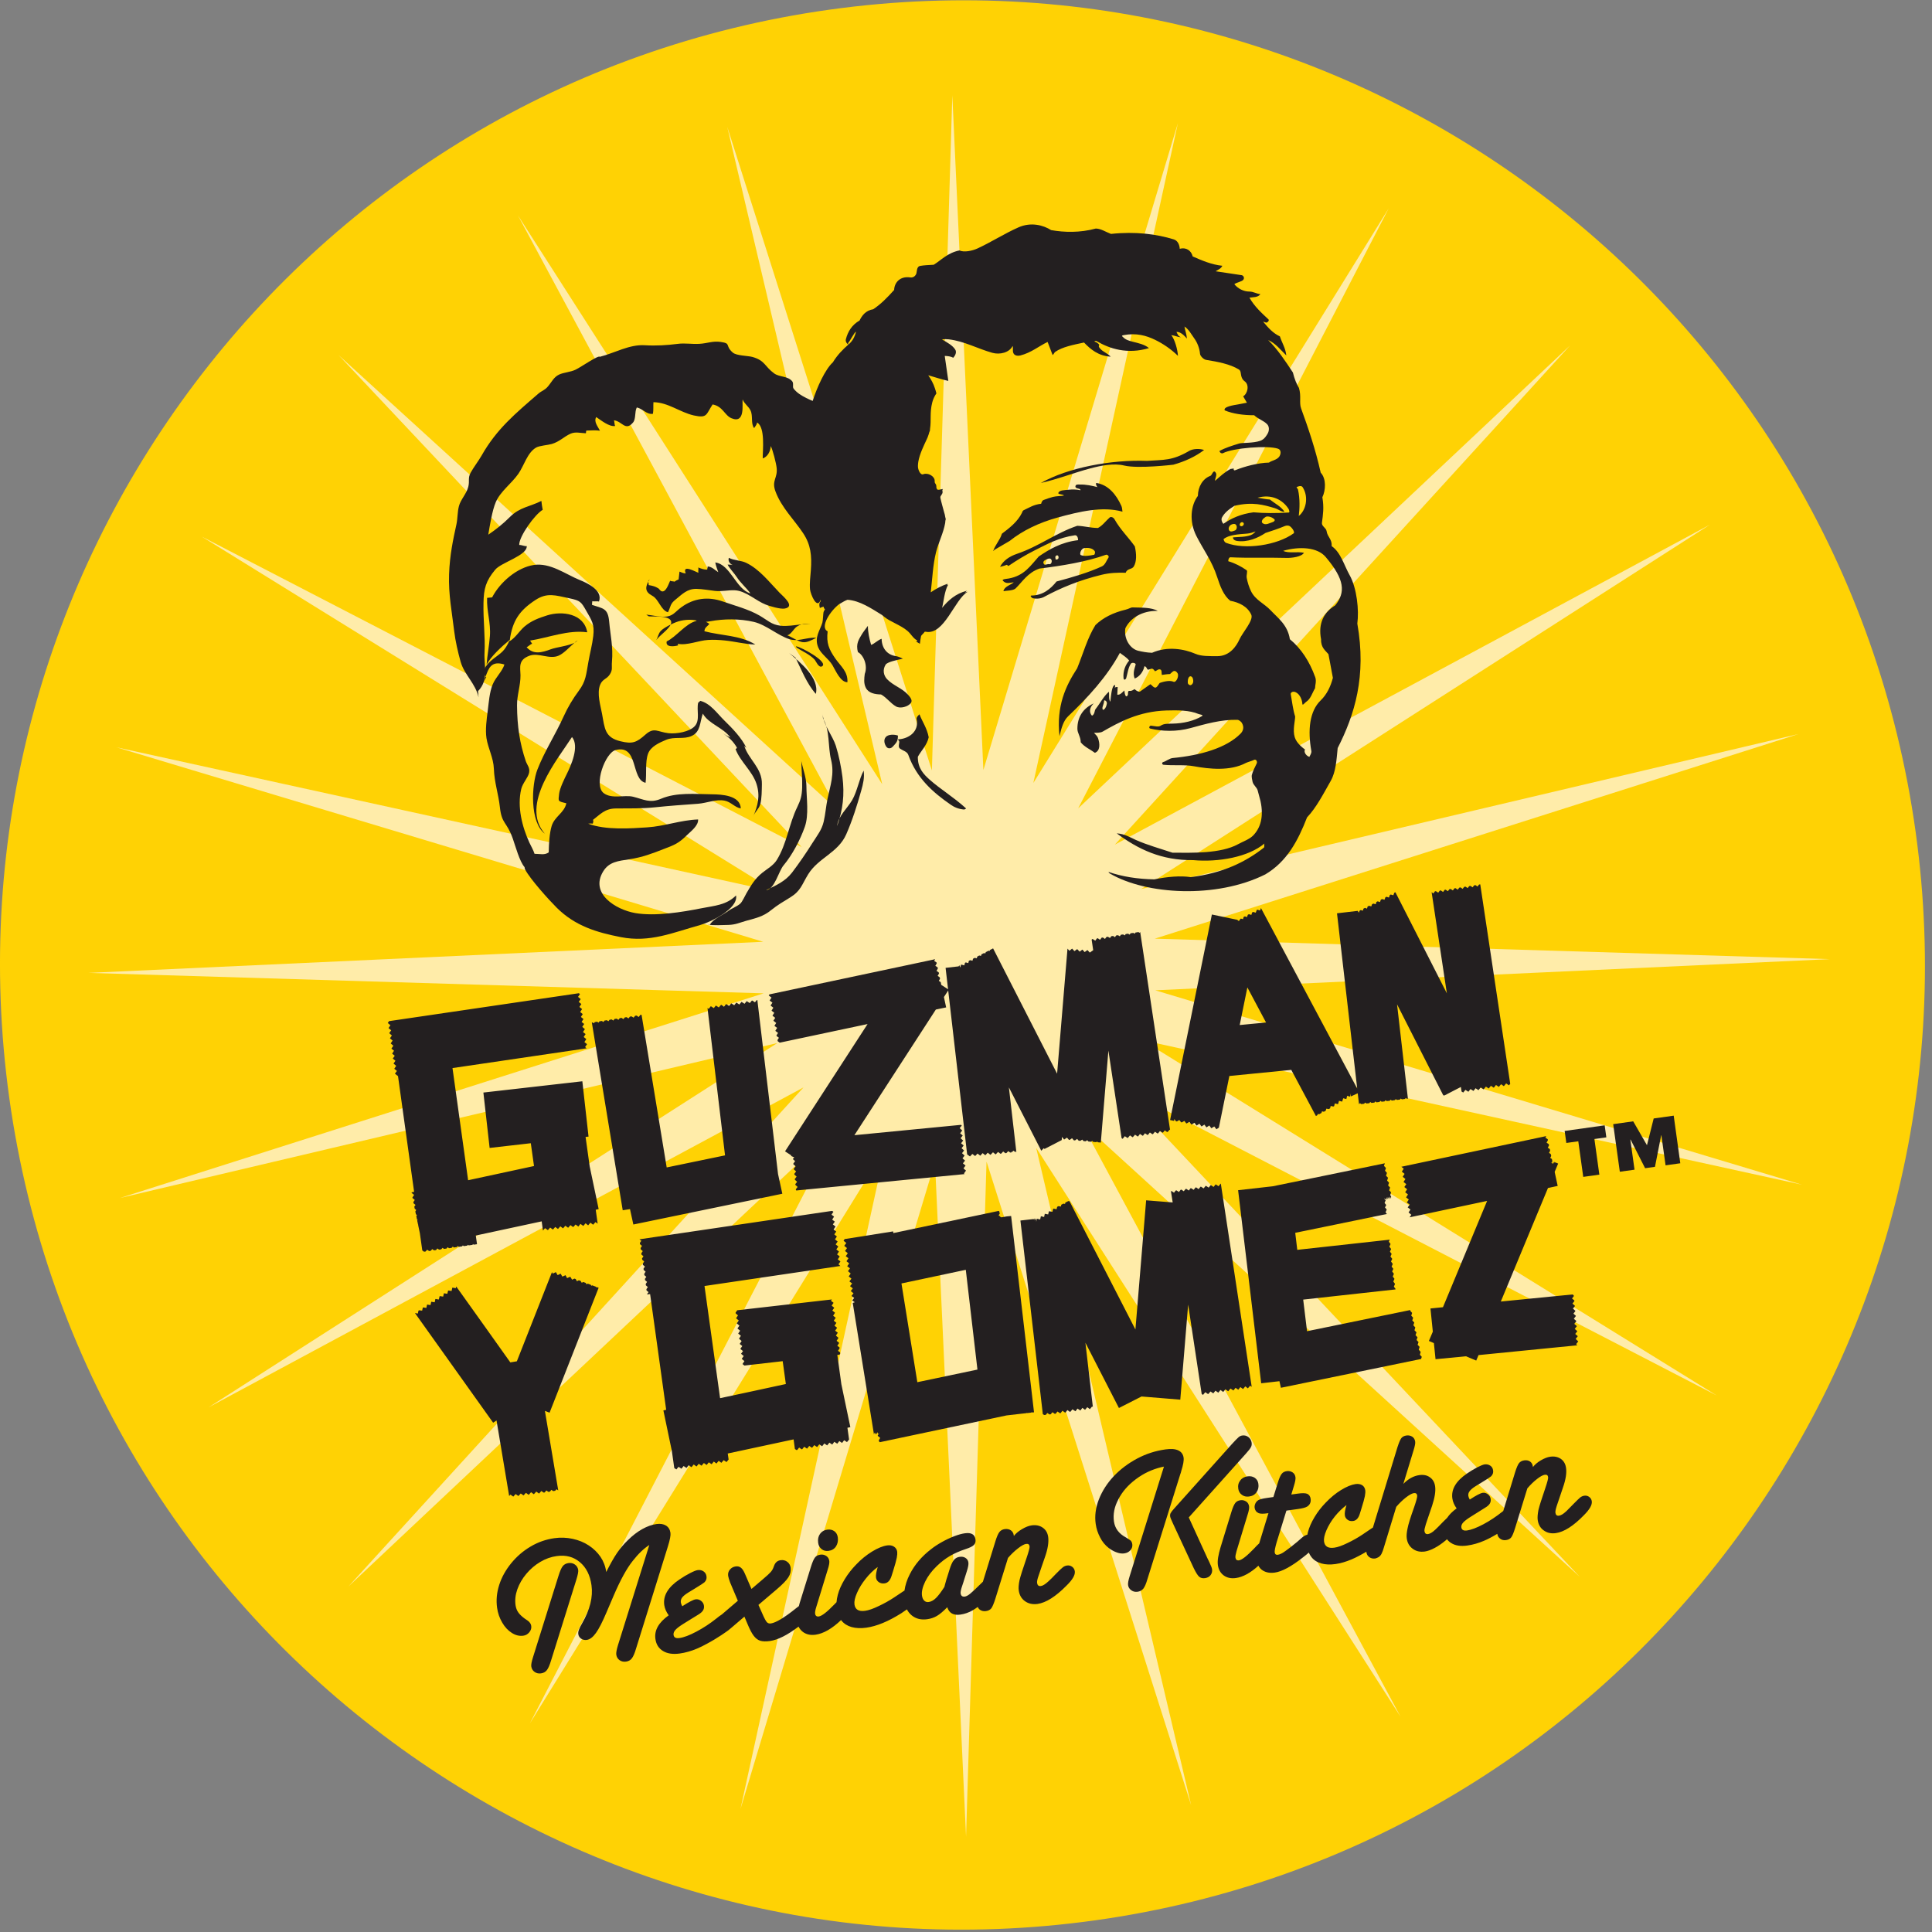 <?xml version="1.0" encoding="UTF-8"?> <svg xmlns:xlink="http://www.w3.org/1999/xlink" xmlns="http://www.w3.org/2000/svg" width="180" height="180" viewBox="0 0 180 180"><rect x="0" y="0" width="180" height="180" fill="#808080" stroke="none"/><g fill="none" fill-rule="evenodd"><g fill="#FFD204"><path d="M178.472 77.481c6.845 49.154-27.363 94.564-76.404 101.427C53.026 185.771 7.723 151.484.87 102.331-5.97 53.174 28.234 7.764 77.278.901c49.039-6.861 94.348 27.423 101.194 76.58" transform="translate(-469 -334) translate(469 334)" fill="#FFD204"></path></g><path fill="#FFECA9" d="M86.822 71.779L88.725 8.873 91.62 71.743 109.742 11.47 96.274 72.948 129.377 19.422 100.449 75.314 146.281 32.182 103.871 78.691 159.303 48.885 106.317 82.828 167.566 68.385 107.589 87.453 170.493 89.36 107.629 92.263 167.896 110.379 106.417 96.906 159.943 130.014 104.05 101.087 147.186 146.914 100.683 104.508 130.486 159.942 96.538 106.941 110.98 168.2 91.913 108.224 90.005 171.127 87.109 108.263 68.99 168.534 82.464 107.055 49.358 160.581 78.283 104.686 32.454 147.817 74.861 101.312 19.432 131.12 72.426 97.176 11.166 111.618 71.146 92.547 8.239 90.642 71.109 87.744 10.839 69.621 72.318 83.101 18.792 49.989 74.685 78.918 31.55 33.088 78.053 75.492 48.252 20.063 82.194 73.062 67.753 11.807z" transform="translate(-469 -334) translate(469 334)"></path><path fill="#231F20" d="M53.855 92.877l.178-.26-.105-.082-.096.016-17.582 2.586-.123.172.247.21-.177.263.248.21-.183.265.248.216-.18.261.247.214-.177.264.247.215-.182.272.244.195-.174.272.242.199-.183.258.248.205-.178.265.248.21-.18.271.248.202-.186.258.287.224 1.5 10.78c-.07.015-.158.03-.211.044l-.034.047.245.196-.16.246.014.05.21.177-.134.194.02.12.182.147-.115.163.04.19.14.121-.084.137.053.255.101.084-.062.091.062.308.06.046-.04.055.082.385.025.021-.017.024.158.754.228 1.606.166.12.14-.02.147-.169.183.127.155-.026.135-.158.169.117.18-.024.132-.154.155.114.202-.031.124-.138.135.1.23-.033.108-.126.13.094.244-.035.099-.114.113.08.27-.038.09-.098.095.074.299-.04.078-.091.085.066.32-.044.063-.08.081.058.34-.048.057-.068.062.05.312-.045s-.081-.592-.115-.81c.569-.124 5.488-1.18 6.139-1.32l.118.857.194-.224.265.188.21-.243.26.188.216-.245.256.19.217-.248.253.19.214-.245.26.19.219-.245.253.183.222-.243.26.192.193-.25.268.192.21-.248.24.192.214-.246.25.19.22-.247.203.148-.18-1.296.273-.062-.836-3.978s-.299-2.163-.383-2.747c.104-.01.276-.03.276-.03l-.577-5.154-9.22 1.05.582 5.16 3.836-.439.299 2.125c-.566.124-5.489 1.187-6.139 1.323L42.158 99.51c.622-.09 10.687-1.573 12.496-1.84l-.14-.118.18-.27-.248-.195.18-.275-.242-.2.175-.269-.245-.193.18-.268-.245-.211.177-.269-.242-.193.178-.266-.242-.197.174-.265-.242-.198.18-.27-.247-.199.177-.27-.245-.203.186-.256-.248-.209zM55.557 119.943l-.037-.063-.339-.126-.089.037-.054-.094-.275-.102-.118.058-.074-.126-.22-.085-.156.069-.094-.168-.17-.065-.177.092-.12-.204-.112-.043-.224.102-.14-.242-.066-.023-.258.12-.14-.27-.003-.004-.298.132-.158-.272-.28.134-.164-.279-.295.137-.07-.137-3.272 8.308-.607.102c-.207-.294-4.414-6.209-5.042-7.075l-.034.156-.33-.045-.066.309-.323-.042-.075.302-.321-.043-.066.307-.327-.047-.08.319-.315-.05h-.003l-.066.308-.307-.048-.017.011-.069.3-.297-.05-.024.018-.065.293-.293-.045-.037.027-.06.272-.287-.032-.054.033-.06.272-.267-.048v.003l7.283 10.215s.303-.209.315-.214c.128.783 1 5.958 1.178 7.046l.117-.136.267.19.217-.241.258.184.221-.236.258.18.224-.24.26.188.218-.247.26.19.227-.248.238.174.046-.012.184-.217.22.15.089-.01.163-.191.187.133.137-.017.146-.174.164.12.183-.032.135-.142.14.102.012-.005s-1.078-6.438-1.241-7.397c.037.02.436.167.436.167l4.57-11.638-.163-.057-.054.022zM73.708 107.637l.011.07.295.13c0-.035-.144.131-.147.15l.212.195-.167.229c0 .017.003.04.006.06l.207.189-.167.227c.002.018 0 .037.005.064l.21.187-.167.223c.006.022.002.05.006.072l.206.19-.167.22.009.075.207.188-.168.213c.006.027.003.049.009.08l.201.185-.164.215c.008.036.006.06.011.08l.04.036 15.674-1.526-.06-.063.19-.262-.235-.21.193-.26-.247-.206.201-.258-.24-.207.195-.26-.238-.224.192-.252-.235-.21.196-.255-.242-.202.196-.26-.24-.21.198-.255-.241-.207.195-.266-.238-.214.196-.244-.074-.064-9.93.964 7.589-11.707.96-.199s-.162-.768-.208-.965l.448-.685s-.352-.222-.561-.363l-.137-.086c-.003-.041-.034-.184-.042-.245l-.184-.132.113-.194c-.012-.044-.017-.085-.026-.13l-.195-.137.124-.215c-.014-.034-.022-.078-.028-.114l-.201-.135.127-.235c-.01-.03-.014-.058-.022-.092l-.216-.143.133-.237c-.005-.03-.011-.05-.02-.078l-.218-.146.082-.16-.29.065-15.145 3.214-.065.1.26.202-.175.269.26.199-.173.27.259.202-.17.274.258.2-.173.267.26.203-.172.268.264.208-.162.26.003.018.247.181-.16.245.012.053.233.172-.145.216.008.074.216.162-.133.21.02.107.184.14 8.189-1.736-7.69 11.86.568.368M78.054 117.33l.182-.27-.247-.19.177-.268-.247-.197.185-.27-.247-.195.183-.272-.25-.2.182-.262-.244-.203.183-.26-.25-.193.18-.275-.245-.2.183-.26-.248-.184.177-.281-.239-.185.18-.268-.12-.08-.23.03-17.722 2.616.172.137-.138.21.02.112.182.154-.132.205.02.12.183.162-.135.205.017.119.185.158-.135.2.017.122.183.16-.127.197.011.12.186.158-.132.198.017.122.18.154-.127.203.011.123.183.157-.132.192.02.127.182.152-.129.194.017.126.182.163-.134.194.014.125.185.147-.132.192.003.028s.168-.025.275-.035l1.497 10.78c-.106.026-.26.061-.26.061l.794 3.804.22 1.563.196.13.205-.247.267.181.202-.252.267.178.208-.251.259.184.207-.254.264.188.203-.252.266.178.214-.25.261.182.197-.248.264.18.202-.251.25.185.205-.254.25.188.22-.25.26.178.197-.236-.081-.561c.57-.118 5.48-1.179 6.135-1.315l.121.896.149.097.073-.01.174-.22.233.16.05-.004.19-.232.252.17.02-.002.193-.244.265.176.002-.003.205-.249.261.18.206-.253.267.176.202-.26.264.182.208-.257.267.18.19-.257.276.177.191-.247.256.176.196-.255.262.175.196-.24-.154-1.094c.098-.023.272-.058.272-.058l-.837-4.003s-.292-2.146-.376-2.729c.064-.005.14-.015.208-.022l.058-.097-.01-.113-.195-.15.152-.227-.011-.083-.202-.158.157-.238-.003-.05-.222-.175.171-.26-.002-.021-.233-.203.176-.269-.247-.193.183-.268-.242-.194.177-.264-.247-.202.183-.27-.242-.195.177-.273-.253-.207.183-.255-.242-.204.177-.26-.244-.192.087-.123-8.821 1.008-.152.224.009.067.216.188-.169.245.009.036.228.194-.18.26v.009l.244.21-.183.263.248.208-.18.267.253.212-.18.265.247.217-.18.269.242.2-.183.267.25.201-.182.252.25.213-.189.258.253.213-.18.271.18.143c.778-.089 3.088-.357 3.565-.408l.295 2.128c-.567.122-5.478 1.188-6.127 1.319l-1.452-10.45c.643-.093 11.552-1.708 12.658-1.867l-.177-.157.183-.265-.247-.195zM72.488 109.383c.003 0-1.928-16.214-1.928-16.214l-.046.005-.18.21-.24-.162-.046.002-.194.23-.275-.174-.015-.001-.197.241-.28-.177-.203.246-.278-.182-.202.25-.276-.18-.2.246-.274-.18-.203.248-.266-.184-.217.252-.27-.177-.196.242-.275-.181-.197.25-.116-.076.018.141s1.545 12.954 1.618 13.585c-.553.119-4.794.996-5.436 1.125-.113-.716-2.307-14.013-2.34-14.218l-.008-.005-.113.015-.147.193-.2-.135-.13.018-.145.178-.194-.122-.145.022-.141.172-.174-.119-.16.021-.138.163-.168-.119-.171.028-.122.155-.165-.108-.19.025-.125.152-.15-.107-.194.031-.11.14-.151-.099-.214.037-.099.13-.147-.096-.22.035-.09.125-.124-.09-.223.035-.087.114-.119-.077-.07.003 2.878 17.492s.524-.076.677-.106l.313 1.434 13.88-2.867-.4-1.835zM90.003 107.758l-.006-.023.006.023zM115.5 95.5c.127-.623.486-2.38.714-3.505.543 1.022 1.41 2.65 1.741 3.268-.65.064-1.86.181-2.455.237zm22.412-13.106l-.113.016-.141.187-.195-.133-.119.022-.147.185-.192-.135-.124.017-.141.188-.207-.137-.115.02-.15.19-.193-.139-.112.022-.153.192-.2-.141-.105.016-.145.194-.211-.137-.1.014-.155.195-.206-.14-.09.01-.15.202-.22-.147-.086.02-.146.195-.22-.142-.086.01-.144.207-.166-.123c.062.436 1 6.634 1.42 9.423-1.344-2.634-4.605-9.045-4.789-9.408l-.02-.005c-.022.004-.05.02-.087.042l-.09.237-.235-.071-.088.041-.088.24-.234-.072c-.031.02-.062.039-.096.053l-.08.224-.229-.063-.115.057-.08.224-.214-.07c-.042.018-.076.039-.116.058l-.068.213-.223-.06c-.037.018-.082.04-.119.063l-.07.2-.212-.059c-.046.025-.09.045-.13.069l-.057.197-.186-.07c-.057.024-.099.048-.142.07l-.062.195-.192-.063c-.056.03-.088.054-.102.056-.005 0-.082.191-.082.191l-.099-.17c-.514.062-1.93.227-1.93.227s1.654 14.392 1.882 16.326c-.04-.069-8.56-16.062-8.966-16.815l-.082.227-.263-.077c-.014.011-.034.015-.048.028l-.093.253-.25-.07c-.025.015-.056.03-.084.046l-.076.23-.232-.065c-.037.018-.065.04-.102.06l-.068.208-.2-.064c-.04.02-.076.044-.12.062l-.06.199-.196-.059c-.054.032-.187.24-.187.24l-.15-.124-2.362-.494-3.894 19.15.373.078.02-.174.155.21.088.017.226-.136.161.211.068.015.24-.14.172.228.043.008.251-.15.181.246.031.002.263-.16.192.255.011.001.258-.172.195.26.271-.172.187.257.27-.175.187.258.274-.167.2.26.227-.15c.19-.907.896-4.394.978-4.813.5-.052 5.692-.56 5.77-.57l2.295 4.299.136-.077.034-.115.133.026c.065-.031.135-.072.214-.12l.049-.15.172.04c.054-.032.113-.068.172-.096l.06-.193.22.037c.045-.014.082-.042.127-.065l.062-.223.243.053c.023-.011.049-.023.077-.04l.06-.251.279.066c.011-.006.02-.012.028-.012l.085-.295.294.074.096-.313.294.074.076-.305.277.085.065-.294.006.269s.618-.283.635-.293c.003.049.11.917.122 1.021l.085-.101.124.088.263-.03.096-.11.122.08.26-.022.101-.115.107.086.278-.031.087-.108.107.084.272-.033.099-.107.104.084.271-.028.097-.112.107.081.277-.028.09-.104.108.084.283-.042.087-.095.105.077.277-.031.082-.099.104.075.283-.035.084-.094.094.076.101-.013-1.011-8.785c1.161 2.282 4.304 8.47 4.307 8.48l.113.007c.262-.14 1.11-.576 1.526-.789.005.046.042.278.065.425l.155.094.203-.25.275.178.197-.253.277.176.198-.252.269.179.209-.254.271.181.212-.257.263.176.204-.251.268.18.206-.258.263.18.212-.25.257.182.215-.26.257.183.121-.145-2.792-18.58zM139.828 121.26c.424-1.019 4.256-10.249 4.394-10.576.208-.043.904-.194.904-.194s-.241-1.127-.282-1.308c.06-.132.326-.776.326-.776s-.08-.037-.182-.075l.006.027-.017-.035c-.015-.001-.029-.014-.046-.017l.005.062-.028-.075c-.015-.006-.03-.011-.047-.014l.012.103-.049-.122c-.011-.007-.026-.01-.037-.013l-.03.162-.057-.176-.02.194-.138-.082.092-.162-.006-.002c-.005-.04-.02-.109-.04-.198l-.156-.106.092-.176c-.008-.051-.023-.115-.037-.172l-.167-.122.103-.2c-.011-.046-.02-.095-.028-.148l-.19-.13.115-.21c-.012-.043-.018-.08-.023-.122l-.208-.137.127-.228c-.006-.032-.008-.07-.017-.094l-.216-.142.075-.15-.294.065-13.2 2.794.218.181-.176.273.257.209-.176.271.254.207-.179.276.26.203-.183.268.263.21-.185.273.263.21-.179.27.254.2-.18.277.266.2-.187.254.256.206-.176.27.257.213-.159.24c1.354-.287 6.226-1.32 7.22-1.529-.47 1.132-3.955 9.53-4.114 9.903-.274.03-1.164.118-1.164.118s.202 1.992.22 2.158c-.059.129-.367.869-.367.869s.415.17.467.198c.034.31.153 1.502.153 1.502s2.656-.252 2.832-.274c.132.058.959.4.959.4s.182-.436.216-.51c.395-.042 8.144-.803 9.208-.913l-.118-.103.198-.259-.242-.23.202-.255-.24-.211.194-.257v-.002l-.239-.21.193-.251-.003-.015-.233-.206.19-.248-.003-.025-.23-.197.186-.25-.002-.035-.222-.196.178-.229-.005-.04-.22-.204.183-.224-.01-.052-.219-.184.18-.228-.003-.068-.214-.182.167-.215-.005-.067-.107-.095c-.746.074-5.73.57-6.69.66M113.736 110.282l-.02.003-.187.232-.253-.166-.026.003-.184.231-.247-.17-.031.01-.18.224-.246-.165-.043.01-.181.226-.245-.162-.045.007-.176.223-.23-.163-.054.008-.179.222-.235-.155-.051.003-.165.217-.233-.159-.065.013-.174.213-.218-.154-.065.013-.165.21-.224-.149-.08.011-.153.205-.224-.152-.063.01.162 1.047-2.473-.198s-.829 9.942-.999 12.036l-6.155-11.983-.008.038-.088-.02-.247.127-.025.01-.037.127-.154-.025c-.054.032-.12.058-.19.099l-.045.173-.216-.04c-.037.019-.083.04-.122.061l-.063.229-.272-.061-.046.027-.065.27-.324-.05-.07.296-.315-.058-.066.298-.298-.073-.068.3-.312-.067-.051.286-.017-.26-.205.09.148-.163-.193.098-.034-.016-1.176.134 2.087 18.04.128.078.144-.01.148-.175.202.134.11-.015.168-.192.213.15.085-.012.168-.205.235.158.051-.002.179-.225.247.175.023-.004.19-.236.258.181.216-.252.275.183.193-.253.267.183.185-.247.25.18.21-.243.24.184.208-.252.071.054c-.105-.86-.468-4.077-.695-5.992 1.081 2.096 3.122 6.082 3.122 6.082l2.107-1.073c.193.017 3.61.296 3.61.296s.458-5.505.733-8.86c.44 2.907 1.113 7.37 1.26 8.327l.125.09.213-.255.262.183.224-.248.258.177.2-.248.269.181.201-.25.256.187.204-.25.258.183.216-.254.273.18.198-.248.253.177.196-.244.25.185.207-.253.241.187.21-.248.148.107-2.876-18.922-.008-.005z" transform="translate(-469 -334) translate(469 334)"></path><path fill="#231F20" d="M106.23 86.831l-.06.078-.104-.068-.273.041-.08.11-.118-.075-.257.033-.096.129-.138-.09-.217.03-.102.133-.14-.092-.21.026-.104.15-.166-.103-.172.02-.113.162-.18-.113-.159.022-.127.17-.194-.12-.133.021-.138.186-.197-.135-.11.013-.153.201-.209-.143-.081.013-.153.21-.237-.152-.062.01-.04.055c-.002.014.11.75.144.975l-.318.223-.218-.24-.259.192-.212-.234-.254.196-.23-.24-.255.192-.217-.238-.251.202-.18-.2c-.063.724-.968 11.652-.968 11.652l-5.964-11.674-.29.15-.037.095-.096-.027c-.068.031-.156.075-.26.133l-.042.116-.13-.028c-.07.038-.146.075-.228.119l-.048.144-.158-.04c-.065.03-.121.064-.181.099l-.053.164-.192-.043c-.051.029-.102.054-.155.083l-.048.183-.218-.049c-.033.02-.084.041-.124.06l-.05.212-.23-.064c-.024.014-.053.028-.078.04l-.065.236-.265-.07c-.017.01-.037.02-.05.03l-.054.246-.096-.218-.068.11s-.04-.004-.045 0c-.116.011-1.165.133-1.165.133l2.008 17.378.265.195.22-.236.263.196.22-.233.257.2.217-.238.254.198.223-.24.256.204.232-.241.242.195.02-.005.212-.224.222.171.06-.004.197-.207.2.157h.046v-.003l.05-.008.017-.014.158-.169.141.108-.003-.01.01.014.033.03.034-.003-.006-.054.025.051.051-.003v-.07l.07.03.122-.135.062.054.07.056.004-.017-.009-.056.02.044.04-.057.005.107.084-.01-.693-6.012 3.013 5.892.028-.016.2-.21.082.066c.454-.232 1.272-.653 1.596-.823l.023-.297.197.236c.003.003.012.006.018.003l.256-.174.18.21c.026.005.04.01.06.008l.231-.16.164.194c.034-.001.07.004.11.011l.2-.142.144.168c.048.003.102.01.155.011l.178-.115.119.14c.076.005.14.014.203.019l.138-.105.11.125.248.021.11-.078.076.091c.11.007.206.015.297.026l.087-.059.065.071c.169.013.276.023.276.023l.706-8.564 1.232 8.159.088.056.014-.004.197-.238.257.17h.014l.21-.245.245.173.022-.009.206-.23.243.166.036-.002.178-.234.248.169.037-.007.183-.225.229.16.04-.003.186-.228.234.161.05-.007.19-.225.236.162.057-.012.172-.217.226.155.059-.009.164-.206.208.151.065-.007.178-.213.042.03-2.784-18.444zM129.606 111.453l-.084-.103.084-.26-.18-.191.084-.26-.183-.196.087-.253-.18-.197.087-.262-.186-.191.085-.265-.18-.202.087-.25-.186-.202.084-.24-.25.05s-10.163 2.092-10.2 2.092c-.033.007-3.223.365-3.223.365l2.15 17.989s1.267-.142 1.7-.195c.029.124.137.614.137.614l13.06-2.683.066-.203-.177-.193.075-.261-.18-.208.078-.26-.185-.2.087-.25-.183-.192.087-.256-.186-.195.09-.264-.186-.195.076-.262-.184-.203.09-.249-.188-.201.084-.25-.18-.197.084-.252-.186-.204.023-.068c-1.18.244-8.936 1.835-9.63 1.975-.068-.565-.294-2.428-.358-2.945.619-.072 7.1-.779 8.588-.946l.02-.044-.16-.216.108-.258-.16-.216.108-.255-.16-.214.107-.253-.165-.218.113-.242-.162-.214.11-.244-.166-.232.117-.243-.17-.217.114-.242-.16-.214.11-.247-.164-.213.112-.249-.162-.216.081-.19c-1.461.164-7.998.88-8.611.948-.047-.428-.148-1.19-.189-1.587.503-.097 6.264-1.286 8.539-1.753l-.125-.163.11-.254-.163-.194.117-.225-.157-.195.104-.24-.156-.18.24.1.006-.224.088.206.023-.224.09.203.02-.225.105.204.003-.224.081.211.006-.228zM91.066 127.6c-.564.12-4.949 1.04-5.6 1.176-.109-.686-1.378-8.578-1.479-9.199.587-.129 5.318-1.126 5.994-1.272.084.724 1.01 8.686 1.085 9.295m2.741-14.271l-.515.09-.035-.022c-.014.005-.031.008-.049.006l-.005-.053-.167-.124.11-.152c-.024-.087-.038-.161-.047-.213l-.063-.044-.317.068-9.486 1.997c-.009-.077-.024-.156-.024-.156l-4.514.716-.103.154.256.212-.193.261.256.212-.181.27.256.212-.19.272.254.193-.188.279.256.2-.187.26.26.205-.188.26.254.218-.184.273.253.205-.19.257.256.19-.193.251.256.212-.187.237v.012l.25.206-.178.236.003.02.242.177-.173.212-.003.028.23.16-.19.066 1.978 12.26-.003-.004.06-.178.087.162c.012-.005.015 0 .03-.005l.002-.183.08.17c.007.003.007-.003.007-.003l.06-.19.052.176c.002 0 .002-.002.017-.005l.12-.108-.16.249c-.003.017.003.034.003.048l.227.185-.135.22c.008.043.023.08.026.114l.074.066 11.802-2.494 1.353-.156.011-.012.012.01.457-.051.024-.029.031.023.42-.047.035-.05.055.041.164-.02-2.133-18.29s-.185.02-.398.038M104.734 43.372c1.303.318 4.585-.078 4.585-.078 1.109-.313 2.046-.751 2.864-1.368-.397-.142-1.018-.134-1.39.083-1.593.934-2.364.817-3.932.93-3.334-.127-7.353.625-9.89 2.061 1.725-.403 3.056-.945 4.565-1.348 1.054-.284 2.244-.514 3.198-.28M98.547 48.214c1.972-.536 4.159-1.073 6.03-.544-.025-.174-.027-.37-.103-.54-.481-1.07-1.225-1.954-2.305-2.13-.132-.019-.02.332.095.387-.51-.127-1.057-.26-1.67-.245-.14.003-.383-.047-.4.18-.017.244.498.142.473.353-.366-.08-.753-.093-1.15-.042-.302.037-.806.015-.912.28-.064.162.361.11.534.252-.35.071-.693.043-1.046.133-.257.064-.548.169-.856.281-.15.058-.204.225-.232.354-.69.073-1.11.358-1.62.596-.128.057-.162.234-.17.247-.414.845-1.189 1.432-1.871 1.949-.18.608-.638 1.047-.809 1.613.042-.003.079-.087.118-.114l1.41-.823c1.219-.973 2.74-1.708 4.484-2.187M83.482 65.819c.407.23 1.125.022 1.385-.327.191-.245-.099-.583-.282-.78-.55-.607-1.385-.844-1.95-1.446-.303-.33-.443-.866-.098-1.383.277-.237.926-.373 1.582-.514-.268-.137-.476-.215-.687-.246-.703-.103-1.278-.662-1.294-1.609-.34.108-.701.49-.978.567-.172-.588-.3-1.175-.3-1.771-.146.199-.48.637-.567.794-.239.419-.592.863-.356 1.657.512.264.933 1.242.632 2.021-.05.411-.118.876.101 1.303.255.495.838.603 1.415.617.535.295.882.823 1.397 1.117M82.52 68.675c-.233.28-.099.677.056.893.15.21.421.186.585.01.193-.21.443-.417.484-.782.002-.04.007-.158.017-.263-.34-.126-.92-.128-1.142.142M86.591 72.62c-.509-.462-1.096-1.033-1.078-2.113.306-.57.858-1.079 1.012-1.818-.165-.879-.596-1.441-.86-2.14-.1.098-.306.267-.265.46.24 1.116-.686 1.822-1.738 1.878.003.074.08.09.104.146.075.189-.159.544.098.724.249.176.65.258.761.574.778 2.18 2.316 3.51 3.947 4.638.318.221.7.408 1.258.454.026 0 .202-.076.165-.113-1.16-1.06-2.371-1.768-3.404-2.69M101.924 51.69c-.46.088-.892.16-1.218.03-.167-.066 0-.6.293-.652.362-.06.783-.008.986.27.082.109.012.34-.06.353m-3.307.294c-.036.15-.167.139-.264.147 0-.102-.084-.241.02-.338.15-.145.283.015.244.191m-.861.578c-.175-.043-.404.126-.49.002-.179-.244.086-.376.192-.426.148-.071.426-.223.516.056.047.146-.043.407-.218.368m-.468 3.04c1.58-.85 3.289-1.553 5.34-2.05.787-.191 1.506-.212 2.253-.191.128-.414.585-.294.753-.589.273-.465.253-1.159.094-1.867-.616-.87-1.352-1.56-1.901-2.538-.095-.167-.32-.253-.432-.162-.37.322-.669.761-1.104.986-.708-.008-1.251-.178-1.926-.206-2.052.7-3.543 1.908-5.625 2.615-.691.235-1.263.62-1.572 1.212.117-.037.418-.097.583-.177.153-.073.089.173.259.055.7-.48 1.53-.987 2.442-1.444 1.098-.551 2.196-1.165 3.69-1.377.184-.023.301.185.298.456-1.566.188-2.673.844-3.665 1.522-.756.835-1.33 1.788-2.796 2.05-.176.032-.694.051-.532.22.312.337.685.143 1.003.141-.281.234-.892.388-.964.818.248-.054.911-.034 1.14-.26.593-.578 1.131-1.477 2.221-1.846 2.077-.254 4.377-.63 6.194-1.286.123-.044.315.133.232.265-.182.266-.307.679-.614.819-1.273.586-2.76 1.016-4.226 1.408-.554.692-1.273 1.297-2.333 1.307-.2.004.05.24.128.257.34.07.742.034 1.06-.137M47.498 59.609c-.003.013-.006.027-.012.04.012-.02.023-.039.032-.06-.009.007-.017.013-.02.02m21.842 9.869c.063.081.126.144.2.2-.44-.925-1.31-1.828-2.034-2.53-.696-.681-1.31-1.61-2.258-1.85-.08.073-.111.103-.2.172-.169.685.206 1.637-.329 2.194-.495.523-1.685.723-2.42.648-1.042-.116-1.345-.596-2.158.122-.83.74-1.21.903-2.329.629-1.476-.353-1.47-1.204-1.722-2.562-.143-.77-.495-1.892-.18-2.693.217-.549.609-.521.898-.963.3-.455.158-.665.206-1.194.123-1.387-.146-2.45-.26-3.747-.115-1.249-.561-1.203-1.597-1.548-.003-.125.009-.225.029-.35.174.06.44-.019.618.04.389-1.047-1.085-1.72-1.774-2-1.345-.546-2.755-1.642-4.3-1.408-1.523.23-3.128 1.57-3.88 3.018l-.467.045c-.057 1.217.358 2.328.26 3.562-.068.9-.237 1.748-.308 2.656.412-.763 1.339-1.63 2.163-2.31.254-1.766.875-2.717 2.389-3.71 1.101-.72 1.857-.43 3.173-.156.996.208 1.087.33 1.548 1.143.523.922.795 1.265.666 2.369-.1.851-.317 1.608-.457 2.427-.215 1.207-.235 1.792-.89 2.673-.544.732-1.036 1.55-1.425 2.416-.793 1.743-1.771 3.227-2.43 4.92-.563 1.437-.72 4.92.685 5.98-2.358-2.693 1.227-6.962 2.535-9.005.726.873-.123 2.709-.47 3.414-.231.467-.675 1.365-.73 1.884-.077.708-.148.68.673.874-.189.898-1.095 1.222-1.37 2.124-.198.66-.255 1.603-.272 2.45-.39.284-.819.134-1.322.135-.109-.353-.317-.694-.475-1.034-.681-1.484-1.159-3.349-.764-5.005.135-.56.658-1.08.736-1.533.085-.459-.19-.704-.313-1.064-.563-1.67-.798-3.218-.815-5.181-.014-.947.335-1.869.323-2.822-.02-.766-.226-1.427.839-1.818.84-.314 1.857.378 2.72-.007.49-.217.999-.789 1.466-1.196-.575.297-1.706.413-2.206.605-.841.313-1.625.52-2.246-.192.12-.045.355-.284.515-.324-.043-.042-.14-.234-.195-.294 1.791-.287 3.53-1.012 5.325-.774-.298-1.767-2.367-2.005-3.723-1.579-.812.257-1.488.505-2.126 1.048-.46.392-.87 1.081-1.384 1.361 0-.03.008-.06.008-.089-.492 1.05-.755 1.138-1.507 1.72-.501.398-1.185 1.027-.733 1.655.289-.777.524-1.497 1.751-1.114-.206.661-.818 1.176-1.099 1.868-.297.742-.352 1.623-.454 2.423-.103.797-.241 1.791-.12 2.571.148.946.652 1.835.689 2.852.043 1.275.429 2.344.563 3.597.175 1.585.641 1.308 1.208 2.93.249.71.624 2.117 1.09 2.638 0 .077.02.154.063.243.489.906 2.166 2.769 2.93 3.534 1.73 1.721 3.748 2.308 5.982 2.745 2.704.529 4.827-.42 7.388-1.13.893-.24 3.568-1.498 3.339-2.754-.91.91-2.014.953-3.242 1.197-1.77.353-4.283.766-6.157.443-1.822-.324-4.237-1.822-2.981-3.877.55-.91 1.43-.975 2.429-1.131 1.273-.198 2.14-.538 3.307-.994.876-.335 1.3-.49 2.057-1.247.364-.353 1.096-.895 1.053-1.471-1.633.056-3.121.633-4.755.737-1.48.097-3.862.276-5.485-.344.12-.02.258-.026.43-.005.054-.208.071-.263.01-.345.668-.502 1.105-1.061 2.13-1.067 1.279-.011 2.397.02 3.66-.109 1.35-.142 2.66-.232 4.002-.33.818-.06 1.682-.449 2.483-.288.587.113.967.647 1.502.721-.051-1.231-1.822-1.304-2.655-1.313-1.605-.02-3.33-.2-4.775.413-1.044.442-1.602.059-2.604-.188-.818-.196-1.965.237-2.732-.33-.987-.737.146-3.773 1.104-4.021 2.16-.55 1.405 2.758 2.79 3.053.111-.805-.052-1.97.238-2.727.251-.658 1.04-1.009 1.679-1.277.773-.326 1.637-.019 2.372-.357.858-.394.755-1.279 1.047-2.086.535.964 1.906 1.297 2.57 2.234-.23-.12-.476-.245-.687-.388.56.365.96.755 1.293 1.324-.02.067-.069.11-.129.133.424 1.161 1.562 2.043 1.952 3.245.363 1.127.128 2.03-.318 3.06.169-.465.53-.699.667-1.153.151-.533.14-1.312.154-1.875.04-1.513-1.253-2.31-1.645-3.586m-15.822-9.591c.134-.066.231-.142.292-.233-.092.065-.19.147-.292.233m-8.215 3.209c-.023-.025-.037-.049-.057-.072-.069.195-.149.396-.246.58.103-.143.209-.368.303-.508" transform="translate(-469 -334) translate(469 334)"></path><path fill="#231F20" d="M124.394 56.402c-1.007.62-1.613 1.615-1.312 3.164-.029.78.423 1.058.686 1.38l.414 2.209c-.211.806-.563 1.545-1.135 2.098-1.052 1.01-1.218 2.797-.872 4.714.034.2-.114.391-.183.548-.257-.071-.555-.415-.409-.682-.151-.12-.78-.562-.955-1.149-.211-.686.043-1.542.037-1.931-.2-.622-.274-1.327-.409-2.076-.025-.145.15-.247.289-.231.435.05.764.605.795 1.144.012.185.238-.127.34-.192.44-.282.564-.817.838-1.274.006-.296.149-.663.02-1.03-.537-1.487-1.323-2.682-2.365-3.54-.205-1.338-1.106-1.963-1.792-2.694-.598-.638-1.425-.952-1.827-1.78-.195-.4-.324-.835-.398-1.226-.06-.285.114-.644-.017-.73-.512-.36-1.087-.653-1.702-.836-.014-.154.066-.371.203-.367 1.653.083 3.454.007 5.225.058.486.012 1.392-.096 1.62-.474-.59-.141-1.454.072-1.935-.185 1.521-.43 3.183-.348 3.96.573 1.785 2.105 1.862 3.303.884 4.51m-10.4-6.173c.472-.404 1.398-.455 2.187-.514.272-.02.541-.11.796-.201-.118.142-.26.265-.435.337-.503.193-1.098.163-1.667.214-.009.215.211.31.375.333.989.142 1.944-.274 2.659-.748.56-.182 1.204-.39 1.781-.635.16-.068.366-.08.503.027.226.162.458.557.338.644-1.527 1.114-4.532 1.569-6.303.888-.128-.052-.197-.193-.234-.345m1.073-.81c-.192.07-.476.206-.575-.055-.06-.167.037-.388.214-.481.135-.071.386-.137.483.064.086.17.018.416-.122.472m.551-.396c-.211-.054-.094-.295.012-.35.088-.045.188-.03.24.07.063.131-.1.319-.252.28m2.991-.396c-.32.1-.703.357-.99.102-.137-.123.01-.374.15-.46.034-.023.14-.12.205-.137.252-.054.567.068.753.245.1.095-.035.223-.118.25m-4.75-.435c.258-.454.673-.776 1.159-1.069 1.69-.396 2.713-.084 3.743.217.363.111.62.361.915.339-.343-.515-.9-.766-1.37-1.143-.332-.014-.732-.098-1.143-.166 1.33-.367 2.344.203 2.882 1.03.057.091.137.344.028.351-1.175.071-2.276.07-3.291-.02-1.195.155-2.093.573-2.802 1.072-.117-.125-.246-.398-.12-.611m7.071-2.59c-.003-.011-.1-.153-.137-.213.106-.065.443-.196.569-.004.6.933.303 2.173-.36 2.686.083-.651.128-1.59-.072-2.469m-9.928 18.199c-.149.102-.331-.058-.338-.188-.01-.205.01-.442.144-.563.131-.113.291.025.326.157.06.211.074.447-.132.594m-7.88 1.762c-.04.194-.095.402-.258.53-.166.127-.155-.105-.149-.18.009-.098.126-.375.138-.497.005-.064-.01-.225.128-.148.091.05.169.172.14.295m22.628-11.962c-.53-.95-.833-2.137-1.68-2.72.047-.657-.4-.852-.474-1.4-.043-.304-.475-.455-.434-.775.097-.744.208-1.41.04-2.378.311-.642.383-1.722-.155-2.295-.486-2.173-1.152-4.137-1.827-5.985-.194-.538.037-1.13-.2-1.908-.209-.33-.418-.835-.563-1.435-.695-1.055-1.43-2.169-2.303-3.022.675.285 1.167.926 1.688 1.431-.075-.696-.395-1.15-.598-1.776-.629-.284-1.11-.819-1.564-1.376.071.016.229.082.269.09.137.028.34-.202.229-.3-.624-.579-1.319-1.213-1.77-2.023.322-.045.812-.01 1.018-.325-.346-.027-.655-.242-1.016-.24-.534 0-1.07-.264-1.41-.689.232-.176.71-.234.841-.416.132-.18-.003-.4-.16-.423l-2.425-.363c.229-.145.5-.239.627-.512-1.001-.104-1.905-.493-2.763-.871-.129-.534-.594-.878-1.206-.712-.018-.362-.18-.763-.564-.878-1.61-.494-3.566-.751-5.842-.507-.503-.191-.955-.5-1.415-.5-1.473.402-2.937.361-4.164.145-.709-.455-1.864-.776-3.037-.257-1.323.586-2.482 1.346-3.831 1.971-.48.22-1.247.381-1.67.18-1.127.226-1.707.916-2.4 1.334-.485.03-.857.037-1.249.105-.38.068-.289.559-.389.768-.114.237-.329.337-.532.307-1.01-.15-1.5.531-1.515 1.167-.646.722-1.235 1.32-1.95 1.798-.718.112-1.067.62-1.27 1.049-.723.41-1.095 1.043-1.278 1.748-.046.183.054.388.237.493-.011-.04-.04-.13-.028-.14.205-.226.54-.949.737-1.065-.12.514-.363.93-.709 1.205-.518.453-1.023.957-1.446 1.652-.713.645-1.485 2.34-1.882 3.601-.2-.085-.406-.173-.604-.276-.474-.241-.866-.478-1.175-.874-.129-.172.037-.484-.134-.687-.426-.505-1.184-.369-1.676-.728-.898-.653-.832-1.196-2.027-1.534-.432-.118-1.493-.108-1.833-.41-.764-.674-.1-.84-1.124-.988-.735-.11-1.241.135-1.97.176-.72.045-1.347-.087-2.033.004-1.027.13-2.01.19-3.069.128-1.435-.09-2.773.714-4.183 1.076-.126-.183-1.741.95-2.253 1.195-.478.238-1.101.252-1.553.464-.498.24-.686.7-1.038 1.11-.306.36-.558.386-.872.652-2.148 1.86-3.9 3.299-5.305 5.783-.285.5-.757 1.106-1.026 1.607-.266.498-.075.742-.212 1.299-.151.636-.718 1.19-.875 1.813-.14.537-.114 1.149-.229 1.682-.3 1.377-.626 2.855-.686 4.656-.069 1.893.272 3.56.48 5.333.1.851.35 1.947.598 2.827.349 1.212 1.398 2.034 1.667 3.306l-.046-.579c1.03-1.057.538-2.346.604-3.58.077-1.498-.132-3.006-.097-4.635.026-1.33.211-2.041 1.095-3.102.566-.68 2.97-1.307 2.937-2.192-.21.03-.495-.13-.704-.104-.029-.787 1.45-2.847 2.19-3.28-.057-.28-.094-.53-.125-.827-1.101.556-2.005.573-2.926 1.491-.646.652-1.326 1.182-2.021 1.654.137-.819.366-2.253.695-3.025.437-1.018 1.444-1.706 2.104-2.642.555-.8.832-1.972 1.664-2.453.304-.172 1.101-.228 1.442-.327.743-.215 1.15-.694 1.761-.961.452-.2.895-.061 1.427-.04.026-.088.009-.165.04-.25.42-.01.852-.051 1.273.01-.21-.41-.595-.839-.35-1.27.472.312 1.19.913 1.76.834-.066-.148-.058-.415-.107-.53.758.076 1.067 1.055 1.78.201.285-.347.13-.988.348-1.401.558.113.932.693 1.504.591.063-.371.02-.739.046-1.08 1.37.015 2.465.94 3.763 1.234 1.275.282 1.13-.091 1.75-1.025.963.176 1.118 1.029 1.767 1.29 1.304.535.967-1.344 1.03-1.76.15.407.537.625.732 1.023.257.523.002 1.226.343 1.653.048-.13.243-.268.269-.523.783.436.52 2.605.528 3.347.444-.138.73-.667.747-1.154.189.357.509 1.613.552 2.046.1.953-.492 1.166-.112 2.18.563 1.521 1.75 2.637 2.585 3.902.706 1.07.81 2.073.712 3.436-.04.592-.134 1.198-.077 1.788.046.446.649 1.933.992.968.069.271-.243.142-.074.771.029-.028.174-.082.34-.133.011.082.04.158.094.217.015.014.03.029.043.044-.054.067-.103.15-.137.253-.034.123-.049.788-.109.987-.217.732-.777 1.358-.383 2.306.26.624.95 1.032 1.321 1.645.306.52.752 1.603 1.398 1.592.05-.988-.606-1.463-1.129-2.205-.609-.882-.843-1.447-.715-2.534-.769-.388.283-1.946 1.075-2.533.34-.202.567-.335.775-.406 1.147.075 2.225.808 3.226 1.424.077.064.154.128.234.19.518.427 1.49.747 2.11 1.27.384.32.499.67.919.904.003.018-.012.038-.052.058.032 0 .063.018.089.035-.26.036-.232-.088.217.222.026-.249.066-.499.117-.752 0 .002 0 .007.003.007.066-.106.238-.233.323-.375.03-.003.055-.008.08-.008 1.756.368 2.691-3.006 3.94-3.729-.09.025-.177.049-.256.073.057-.054.114-.11.177-.162-1.064.274-1.73.887-2.316 1.595.137-.486.217-1.55.565-2.164-.034.012-.065.027-.094.037.015-.038.023-.082.038-.119-.578.202-1.104.48-1.562.799.149-1.285.195-2.543.492-3.741.229-.914.684-1.773.85-2.715.01-.076.014-.146.02-.215.01-.05.022-.095.036-.147-.017-.062-.03-.118-.045-.182-.02-.17-.063-.318-.109-.462-.12-.455-.249-.877-.352-1.359-.005-.019.003-.062.018-.12.071-.15.263-.284.165-.542.02-.053.035-.107.046-.142-.217.02-.475.153-.55-.006-.013-.037-.027-.077-.047-.115.002-.124.005-.27-.098-.388-.02-.024-.037-.047-.045-.07-.015-.062-.02-.122-.015-.179.003-.445-.643-.793-1.064-.618-.246.1-.457-.34-.494-.657-.006-.051-.003-.105-.003-.152.003-.117.017-.227.031-.337.12-.75.552-1.593.784-2.1.037-.08.074-.158.106-.237-.006-.002-.006-.008-.006-.014.003-.003.009-.004.009-.007.057-.143.1-.283.134-.415.02-.044.037-.09.057-.138.003-.058.006-.116.012-.176.128-.822-.043-1.495.208-2.465.072-.277.2-.568.384-.835-.035-.16-.086-.319-.138-.475-.128-.42-.374-.86-.62-1.214.686.195 1.25.39 1.87.527l-.335-2.33c.272.012.564.04.795.171.18-.197.343-.514.183-.761-.254-.401-.737-.651-1.235-.951.243-.026.403-.031.635-.003 1.452.175 2.65.856 4.052 1.254.715.2 1.598-.022 1.896-.64.077.224-.052.536.122.755.144.17.39.187.601.132 1.015-.259 1.701-.857 2.536-1.258l.467 1.22c.12-.089.148-.222.231-.286.672-.476 1.687-.665 2.694-.881.597.62 1.321 1.249 2.488 1.318-.34-.34-.698-.444-.938-.702-.09-.096-.252-.238-.126-.399-.091-.138-.274-.256-.458-.308.029-.061.149-.079.197-.046 1.227.725 2.889 1.255 4.887.658-.397-.34-.972-.459-1.498-.591-.355-.092-.698-.185-.935-.455-.029-.031-.206-.11.083-.165 1.167-.217 2.093.037 2.91.434.753.366 1.477.855 2.142 1.498-.034-.58-.288-1.517-.622-1.93.342.034.58.184.9.196-.269-.1-.332-.334-.42-.5.394-.013.712.333.978.622-.035-.42-.172-.739-.229-1.121.415.277.646.74.924 1.124.257.355.477.87.526 1.428.014.18.311.518.58.56 1.09.175 2.199.383 3.031.886.209.128.172.387.226.593.051.207.132.38.312.506.494.352.263 1.192-.132 1.405l.35.597c-.175.03-.667.132-.833.16-.377.063-1.404.21-1.232.555.766.321 1.741.455 2.742.452.377.365.875.489 1.212.843.195.2.206.571.057.844-.063.105-.28.55-.695.694-.683.236-1.7.169-1.97.252-.686.214-1.31.403-1.838.7.04.19.234.252.329.2.917-.48 4.172-.747 5.13-.413.343.12.254.563.088.766-.243.297-.692.334-.935.526-1.024.024-2.256.352-3.131.705-.14.057-.18-.047-.151-.157-.092.015-.315.054-.292.043-.595.313-.99.714-1.45 1.11.011-.307.237-.58.023-.816-.203-.223-.306.295-.45.346-.717.265-1.157 1.002-1.174 1.876-.672.884-.82 2.385-.138 3.73.632 1.252 1.456 2.327 1.942 3.846.275.847.598 1.705 1.215 2.19.81.152 1.599.516 1.956 1.296.237.519-.826 1.681-1.1 2.303-.278.615-.899 1.564-2.068 1.563-.775-.004-1.478.018-2.027-.217-1.056-.454-2.614-.735-4.05-.097-.491-.017-.897-.101-1.275-.186-.778-.18-1.364-1.123-1.212-2.097.457-.937 1.538-1.653 3.03-1.621-.626-.327-1.449-.3-2.393-.326-.089-.004-.337.146-.603.209-1.178.28-2.13.765-2.82 1.437-.752 1.202-1.152 2.68-1.704 4.03-1.08 1.664-1.947 3.506-1.644 6.321.174-.752.363-1.432.795-1.843 1.861-1.778 3.606-3.661 4.83-5.917.323.251.634.415.866.72-.337.381-.592.961-.526 1.637.023.23.209.132.252-.013.134-.466.183-.957.426-1.328.114-.17.483-.063.452.073-.075.323-.301.781-.092 1.303.478-.188.803-.662.9-1.11.023-.11.224.082.252.19.052.187.286.026.42.002.126-.019.235.112.312.233.175-.019.292-.233.51-.155.154.058.1.32.137.502.237-.024.466-.078.717-.078.103-.003.203-.19.349-.262.18-.093.34.067.409.202.14.27-.143.884-.392.774-.268-.125-.743-.077-1.255.105-.083.026-.166.278-.346.412-.22.157-.486-.332-.566-.276l-.947.669c-.091.066-.363-.064-.506-.223-.137.074-.268.192-.474.164-.212-.03-.098.302-.175.419-.203.308-.286-.235-.306-.46-.2.187-.383.431-.658.399l.035-.72c-.097.022-.226-.02-.278.102 0 0 .132-.417-.07-.245-.204.178-.281.976-.333 1.52-.189-.254-.085-.708-.14-.933-.517.46-.795 1.054-1.24 1.616-.104.13-.064.499-.333.615-.311-.34-.203-.804.166-1.147-1.024.47-1.521 1.295-1.524 2.351-.006.422.306.736.312 1.275.337.427.886.658 1.318.978.503-.185.48-.841.289-1.377-.063-.182-.226-.323-.372-.48.149-.022.569.018.795-.113 1.553-.894 3.389-1.892 5.942-1.973 1.03-.032 2.162-.034 3.014.332.106.042.495.08.312.191-.724.442-1.73.687-2.76.702-.4.01-.795-.014-1.09.192-.208.147-.55.033-.903-.002-.131-.012-.245.224-.071.268 1.06.26 2.45.321 3.774-.05 1.333-.366 2.837-.798 4.332-.764.183.004.372.19.432.288.257.431.086.793-.126 1.004-1.326 1.336-3.726 2.022-6.313 2.268-.326.032-.598.296-.887.375-.151.04-.123.24.032.255.915.092 1.953-.028 2.822.135 1.424.259 3.377.477 4.852-.31.11-.057.62-.21.71-.264.243-.151.369.16.297.305-.177.358-.36.71-.463 1.102-.035.125.046.514.077.636.083.302.397.51.469.778l.266 1.002c.314 1.44.014 2.497-.7 3.22-.355.349-.933.545-1.388.794-1.632.895-4.303.801-6.11.793-1.19-.398-2.354-.715-3.423-1.191-.489-.22-1.03-.567-1.773-.61 1.987 1.474 4.16 2.531 7.12 2.492 2.36.213 5.139-.285 6.64-1.547-.057.127.032.317-.06.39-1.696 1.333-3.829 2.375-6.806 2.743-.926-.147-2.176-.046-3.394.207-1.573-.028-3-.257-4.263-.692.017.083.077.118.131.151 3.363 1.969 9.897 2.367 14.475.077 2.004-1.186 3.034-3.115 3.886-5.308.878-.928 1.53-2.214 2.21-3.408.48-.847.538-1.988.644-3.053 1.58-3.104 2.702-6.697 1.83-11.6.168-1.23-.034-3.268-.706-4.494" transform="translate(-469 -334) translate(469 334)"></path><path fill="#231F20" d="M60.533 53.958c-.445.718-.483 1.162.237 1.548.61.321.807 1.36 1.464 1.536.291-.594.183-.765.716-1.19.626-.506 1.076-1.001 1.941-.988.568.011 1.153.128 1.716.19.69.072 1.216-.09 1.858-.058 1.022.048 1.952.973 2.889 1.338.334.134 1.364.439 1.755.365 1.013-.188-.114-1.104-.485-1.482-.965-.996-1.85-2.175-3.109-2.782-.473-.231-1.124-.207-1.613-.463-.088.306.075.538.363.674-.154-.056-.323-.023-.471-.049.057.218.662.868.828 1.139.357.561.913 1.02 1.293 1.551-1.344-.383-1.864-2.705-3.274-2.885.057.314.177.621.28.909-.334-.205-.568-.506-.988-.537.003.093-.046.2-.04.296-.291.012-.576-.091-.836-.202.034.133-.026.362.014.494-.171-.032-1.561-.855-1.182.059-.242-.007-.373-.084-.582-.167-.034.24-.045.493-.083.734-.188.064-.254.125-.385.206-.103-.047-.302-.021-.405-.088-.146.32-.368.995-.71.996-.201 0-.29-.238-.403-.296-.272-.159-.443-.22-.885-.295.014-.129-.052-.27-.043-.378" transform="translate(-469 -334) translate(469 334)"></path><path fill="#231F20" d="M74.236 58.382c.151-.103.297-.17.442-.209-.658.065-1.313.197-1.968.123-.846-.097-1.202-.52-1.968-.957-1.06-.601-2.286-.91-3.423-1.308-1.33-.462-2.668-.31-3.83.537-.598.43-.792.872-1.57.89-.554.012-1.155-.134-1.708-.197l.231.162c.405.045 2.13-.127 2.096.584-.006.059-.026.119-.054.18.196-.092.379-.175.507-.22.546-.217 1.327-.289 1.899-.157 0 .015-.003.027-.006.04-1.01.237-1.908 1.517-2.768 1.906-.14.6.767.469 1.071.37l-.051-.144c.9.178 1.934-.31 2.842-.36.51-.032 1.022-.003 1.535.048.963.096 1.9.35 2.862.381-1.378-.87-3.2-.825-4.744-1.238.003-.358.27-.433.458-.689-.108-.078-.213-.143-.319-.188.157-.019.296-.033.41-.056 1.256-.234 2.742-.248 4.055.061 1.157.275 2.219 1.261 3.315 1.61.225.071.447.087.67.078-.297-.143-.596-.338-.872-.442.339-.054.592-.6.888-.805m-.017 1.247c.18.092.36.165.536.196.444.076.897-.21 1.301-.402-.626-.057-1.227.18-1.837.206m.459-1.456c.285-.032.57-.05.854-.032-.305-.035-.575-.05-.854.032m-13.533 1.46c.29-.422 1.134-.968 1.339-1.446-.348.175-.732.393-.917.59-.228.247-.26.56-.422.856M74.217 60.333c.518.337 1.255.653 1.689 1.133.1.11.375.8.68.615.65-.391-1.955-1.818-2.431-1.87M73.521 60.845c1.038.868 2.844 2.317 2.49 3.803-.856-.958-1.349-2.273-1.9-3.38M76.646 66.55c.085 1.014.918 1.976 1.228 2.936.277.88.497 1.974.616 2.906.206 1.643.045 3.053-.503 4.573.127-.97.94-1.624 1.406-2.42.486-.846.635-1.927 1.073-2.75.088.662-.05 1.234-.226 1.86-.387 1.385-.833 2.79-1.397 4.074-.766 1.737-2.584 2.174-3.546 3.725-.596.968-.68 1.543-1.674 2.156-.61.374-1.186.706-1.762 1.173-.754.613-1.398.746-2.32 1-.647.181-.986.367-1.68.39-.653.02-1.257.051-1.946-.02.08.001.159-.005.226.004.249-.52 1.285-.96 1.748-1.312.322-.24.81-.398 1.098-.675.192-.192.424-.721.568-.966.432-.737.779-1.338 1.454-1.881.463-.375 1.041-.68 1.363-1.2.943-1.524 1.13-3.35 1.911-4.94.31-.643.427-1.037.452-1.81.028-.83-.07-1.662-.076-2.464.147.735.466 1.54.471 2.317.006 1.16.248 2.689-.147 3.805-.429 1.221-1.182 2.642-1.979 3.59-.46.539-.838 2.251-1.634 2.314.94-.446 1.8-.826 2.428-1.647.652-.856 1.33-1.848 1.914-2.778.426-.673.852-1.19 1.03-1.96.161-.703.212-1.414.356-2.128.257-1.226.663-2.309.33-3.64-.302-1.218-.096-2.765-.75-3.848M154.767 105.776l-.577 2.934-.919.13-1.352-2.665-.024.002.39 2.8-1.37.191-.618-4.433 1.865-.262 1.282 2.223.626-2.49 1.865-.262.614 4.435-1.372.193-.39-2.801-.02.005zm-8.837.71l-.155-1.118 3.729-.523.155 1.12-1.112.156.46 3.317-1.5.21-.462-3.317-1.115.156zM99.892 145.974c-.143-.105-.3-.146-.475-.12-.143.018-.274.075-.394.167-.12.09-.332.293-.638.605-.3.317-.53.548-.698.697-.16.147-.297.254-.409.322-.111.07-.212.11-.312.122-.197.027-.311-.068-.343-.287-.02-.127.023-.349.134-.658l.286-.848.318-.919c.266-.76.36-1.38.295-1.864-.055-.38-.223-.667-.507-.863-.283-.197-.623-.268-1.027-.214-.277.038-.58.159-.909.355-.332.196-.583.407-.755.636l-.008-.069c-.03-.199-.118-.352-.272-.46-.158-.104-.344-.145-.567-.114-.217.03-.383.124-.503.28-.117.152-.24.435-.366.847l-1.167 3.774-.163.16c-.478.473-.812.79-1.013.951-.197.164-.371.256-.512.275-.228.03-.357-.07-.389-.302-.017-.129.032-.363.15-.708.036-.112.07-.222.108-.326l.097-.313.226-.714c.12-.375.169-.646.143-.815-.023-.18-.112-.321-.266-.422-.151-.098-.332-.133-.54-.103-.232.03-.421.131-.556.31-.137.177-.274.479-.403.902l-.211.68c-.018.03-.086.259-.203.687l-.058.225c-.3.467-.557.81-.78 1.03-.224.22-.452.344-.684.377-.163.021-.303-.02-.412-.127-.109-.108-.18-.26-.209-.461-.054-.365.049-.804.295-1.313.251-.511.61-.993 1.08-1.443.379-.37.782-.681 1.202-.931.427-.253.936-.476 1.522-.67.36-.116.604-.239.735-.372.131-.134.18-.306.149-.519-.066-.461-.39-.653-.981-.57-.28.038-.612.127-.993.274-.383.146-.769.326-1.158.545-.39.217-.727.441-1.013.669-.858.66-1.513 1.428-1.967 2.313-.278.535-.435 1.046-.504 1.541-.037.022-.066.033-.1.06l-.872.582c-.455.3-.933.567-1.433.8-.51.248-.93.394-1.267.441-.59.082-.919-.116-.987-.592-.037-.277.04-.637.237-1.08.195-.445.46-.882.807-1.314.34-.432.715-.798 1.124-1.098-.137.448-.189.776-.16.989.023.18.114.324.263.427.151.103.332.14.538.111.3-.041.514-.271.646-.69l.146-.462.22-.74c.012-.02.051-.185.12-.49.046-.242.057-.428.043-.556-.031-.213-.132-.374-.303-.485-.172-.11-.383-.15-.638-.114-.4.057-.867.247-1.402.572-.531.327-1.026.729-1.478 1.206-.418.426-.775.886-1.076 1.381-.3.495-.517.976-.64 1.446-.063.24-.1.465-.12.688-.07.07-.132.13-.21.215-.68.704-1.16 1.074-1.44 1.113-.198.028-.315-.06-.344-.267-.017-.12.017-.332.112-.625l1.058-3.456c.126-.384.174-.656.154-.816-.028-.207-.122-.365-.283-.474-.163-.108-.346-.15-.555-.121-.22.03-.389.118-.5.268-.115.146-.24.432-.372.858l-1.053 3.385c-.028.098-.048.186-.074.28l-.272.21c-.552.445-1.024.782-1.413 1.012-.383.232-.698.362-.926.396-.155.021-.28-.02-.375-.125-.094-.105-.232-.36-.406-.762l-.375-.842 1.7-1.446c.537-.457.9-.83 1.086-1.121.189-.291.257-.59.217-.893-.034-.237-.137-.422-.317-.555-.177-.135-.383-.184-.615-.152-.292.04-.492.206-.603.496l-.08.208c-.055.146-.138.282-.252.409-.112.129-.343.342-.693.638l-1.09.93-.603-1.395c-.117-.279-.243-.472-.377-.581-.135-.11-.3-.152-.492-.123-.223.03-.4.129-.54.295-.138.166-.193.36-.164.58.02.14.086.351.189.631l.715 1.694-1.49 1.275c-.146.09-.318.216-.515.382-.598.475-1.216.881-1.86 1.22-.64.34-1.166.539-1.578.596-.329.045-.512-.051-.546-.291-.023-.16.037-.318.177-.472.14-.155.377-.335.712-.545l.821-.51c.278-.168.472-.286.575-.353.22-.13.369-.26.455-.394.086-.134.114-.283.091-.45-.026-.187-.117-.339-.274-.454-.155-.118-.32-.163-.495-.139-.212.028-.63.246-1.25.645-.074-.132-.12-.252-.135-.354-.022-.162.018-.312.118-.451.103-.138.289-.293.558-.46l.629-.384c.486-.297.784-.487.89-.576.165-.16.228-.347.197-.56-.026-.198-.118-.353-.275-.462-.157-.11-.34-.15-.55-.12-.14.02-.377.112-.7.279-.323.166-.658.363-.998.596-1.064.718-1.533 1.51-1.413 2.38.049.322.183.641.415.958-.938.667-1.353 1.401-1.239 2.2.069.507.306.884.707 1.125.403.244.918.322 1.556.234.529-.073 1.072-.227 1.624-.461.284-.118.578-.266.893-.44v.001c1.067-.568 1.868-1.156 2.062-1.3.003-.006.003-.008.009-.012l.185-.152 1.256-1.072.303.717c.2.48.386.837.564 1.068.18.236.383.39.609.46.22.068.518.078.886.029.755-.106 1.65-.558 2.683-1.346.095.2.232.367.412.502.32.233.707.317 1.17.253.74-.104 1.536-.56 2.383-1.369.014.019.02.04.034.058.237.29.552.489.947.6.394.107.85.129 1.364.058.492-.07 1.004-.216 1.542-.439.537-.221 1.106-.522 1.71-.9.197-.13.372-.25.532-.367.117.224.272.414.46.568.387.31.861.428 1.433.348.33-.045.63-.147.896-.302.266-.153.59-.425.97-.813.177.549.583.776 1.22.686.392-.054.773-.186 1.148-.398.14-.083.3-.19.469-.313.048.1.111.19.206.26.157.11.346.153.557.124.226-.032.398-.12.507-.261.105-.146.228-.435.366-.865l1.187-3.828c.297-.343.606-.64.932-.89.326-.256.58-.392.761-.418.186-.027.292.051.318.232.016.123-.08.49-.29 1.104-.354 1.021-.566 1.701-.646 2.037-.083.408-.109.726-.074.958.06.443.257.78.583 1.01.326.232.712.316 1.164.255.79-.113 1.694-.682 2.712-1.718.56-.548.81-.99.764-1.324-.024-.174-.106-.315-.244-.42M77.2 144.492c.307-.043.538-.185.693-.426.151-.241.206-.518.163-.835-.037-.251-.143-.442-.326-.575-.186-.13-.403-.179-.65-.145-.291.038-.515.17-.68.398-.16.227-.22.5-.175.822.031.258.143.457.326.6.18.142.395.196.65.16m-14.736-1.676c-.043-.31-.183-.535-.415-.681-.234-.144-.529-.192-.88-.144-.436.06-.879.219-1.33.472-.453.252-.902.596-1.342 1.033-.38.365-.715.764-1.01 1.192-.292.427-.626 1.02-1.007 1.773-.071-.523-.252-.991-.529-1.407-.286-.418-.65-.773-1.095-1.065-.444-.293-.947-.499-1.505-.618-.56-.12-1.12-.142-1.685-.063-.797.11-1.544.371-2.233.782-.698.411-1.296.93-1.808 1.556-.509.626-.884 1.295-1.113 2.009-.231.717-.3 1.43-.2 2.144.069.498.23.955.478 1.377.243.422.55.743.898.963.35.221.704.306 1.06.258.23-.031.416-.138.565-.32.151-.183.211-.379.18-.593-.026-.185-.135-.352-.33-.494l-.28-.19c-.265-.192-.463-.384-.597-.574-.135-.193-.218-.416-.255-.674-.068-.485-.011-.979.169-1.484.183-.51.458-.985.835-1.436.378-.45.81-.82 1.301-1.111.493-.293 1.004-.474 1.536-.545.841-.118 1.56.069 2.149.566.595.494.955 1.214 1.086 2.153.155 1.089-.14 2.27-.875 3.548-.146.248-.243.45-.297.602-.058.152-.074.286-.058.4.023.18.112.323.266.427.155.103.327.144.521.117.295-.041.578-.257.858-.649.28-.387.607-1.03.984-1.921l.672-1.57c.618-1.437 1.207-2.515 1.776-3.229.52-.663 1.036-1.154 1.54-1.474l-2.924 9.344c-.126.417-.177.706-.155.868.03.218.132.391.3.515.178.125.378.17.604.138.235-.033.415-.13.546-.304.132-.168.264-.473.392-.909l2.967-9.518c.194-.618.271-1.038.24-1.264m-8.595 3.454c-.032-.21-.131-.379-.306-.502-.172-.124-.372-.17-.598-.14-.234.034-.412.13-.54.293-.126.16-.26.469-.4.922l-2.363 7.544c-.132.417-.19.708-.166.868.031.22.131.39.306.514.171.125.372.169.598.138.234-.033.417-.132.549-.303.131-.167.263-.47.394-.908l2.36-7.546c.132-.424.186-.718.166-.88M110.001 137.25c.006-.023.014-.049.023-.075.003-.024.012-.065.029-.117.185-.58.257-.997.22-1.25-.047-.32-.211-.546-.496-.678-.275-.133-.67-.164-1.183-.093-.943.13-1.825.415-2.652.856-.834.444-1.563.993-2.186 1.652-.608.65-1.067 1.366-1.375 2.146-.306.792-.404 1.556-.297 2.29.063.446.202.868.415 1.268.196.39.464.717.81.985.257.19.51.326.753.407.24.087.467.115.68.086.242-.034.433-.133.577-.298.144-.164.202-.349.173-.561-.023-.141-.07-.253-.144-.33-.07-.06-.222-.162-.462-.305-.643-.346-1.009-.839-1.101-1.475-.098-.68.034-1.37.41-2.07.36-.705.902-1.329 1.622-1.868.713-.54 1.509-.918 2.397-1.131l.178-.035.052-.019-3.194 10.206c-.124.39-.173.669-.15.843.029.199.13.358.3.48.167.122.363.166.582.137.222-.03.401-.128.54-.291.13-.17.259-.46.377-.874l3.077-9.822c.011-.02.02-.04.025-.065M112.575 145.34c-.02-.042-.033-.066-.039-.07l-1.78-3.894 5.33-5.953c.248-.272.396-.47.46-.598.066-.115.087-.253.066-.412-.033-.215-.13-.388-.295-.519-.173-.133-.365-.183-.574-.153-.14.019-.26.079-.363.174-.131.118-.327.32-.59.608l-5.424 6.057c-.13.137-.225.268-.297.39-.052.089-.066.197-.047.326.008.072.09.276.245.611l1.956 4.206c.198.402.363.665.495.782.143.124.324.17.555.137.23-.034.401-.129.514-.281.12-.16.167-.343.137-.552-.016-.116-.102-.34-.258-.666-.044-.087-.074-.153-.091-.193" transform="translate(-469 -334) translate(469 334)"></path><path fill="#231F20" d="M115.555 137.926c-.172.216-.236.477-.187.782.039.244.147.432.34.564.178.139.401.188.66.155.317-.04.552-.176.703-.409.157-.219.214-.482.166-.787-.036-.238-.148-.42-.335-.548-.186-.123-.407-.17-.657-.137-.308.04-.537.167-.69.38" transform="translate(-469 -334) translate(469 334)"></path><path fill="#231F20" d="M148.068 139.468c-.134-.102-.289-.14-.454-.118-.14.018-.265.074-.385.16-.117.1-.323.296-.614.593-.302.315-.525.543-.67.68-.163.15-.294.253-.397.313-.111.065-.214.105-.302.117-.192.027-.303-.065-.331-.277-.017-.12.026-.332.125-.64l.28-.825.302-.895c.257-.737.351-1.34.283-1.81-.051-.37-.208-.65-.48-.843-.276-.19-.61-.258-.995-.204-.263.037-.557.153-.882.343-.31.185-.556.392-.728.62l-.008-.065c-.029-.202-.12-.352-.263-.453-.142-.1-.325-.135-.545-.105-.211.031-.376.12-.488.269-.105.143-.225.42-.353.826l-1.108 3.62c-.022.018-.04.03-.063.05-.59.471-1.186.868-1.786 1.187-.628.333-1.138.524-1.526.58-.32.043-.494-.05-.528-.28-.023-.156.034-.313.174-.467.137-.147.365-.322.685-.524l.79-.495c.105-.067.291-.181.554-.347.214-.125.36-.254.442-.386.077-.127.108-.271.086-.435-.026-.18-.114-.328-.263-.44-.151-.114-.311-.16-.48-.135-.208.03-.61.24-1.206.629-.077-.137-.123-.251-.134-.344-.02-.158.017-.304.122-.439.094-.135.274-.284.531-.45l.605-.37c.445-.267.73-.455.862-.562.157-.155.22-.338.19-.542-.028-.203-.113-.352-.264-.452-.16-.107-.337-.144-.531-.117-.131.019-.357.107-.674.267-.365.198-.69.393-.97.587-1.024.698-1.478 1.47-1.36 2.315.045.32.18.63.399.93-.388.28-.682.574-.882.88-.111.102-.248.235-.41.402-.304.318-.526.545-.674.68-.16.15-.294.254-.397.313-.111.066-.211.105-.3.118-.19.027-.305-.066-.333-.277-.018-.107.028-.321.128-.642l.277-.823.305-.895c.251-.762.345-1.366.282-1.81-.05-.369-.21-.651-.485-.841-.26-.193-.59-.261-.984-.207-.537.075-1.036.35-1.492.82l.955-3.137c.118-.383.172-.648.149-.796-.029-.208-.117-.36-.268-.462-.16-.104-.343-.144-.543-.116-.219.03-.376.116-.482.25-.105.142-.225.425-.36.846l-2.285 7.482-.154.097-.839.569c-.422.282-.881.54-1.383.779-.491.24-.9.385-1.225.43-.57.079-.887-.112-.953-.576-.037-.27.04-.62.226-1.055.194-.442.45-.869.779-1.28.32-.398.685-.754 1.087-1.06-.132.428-.186.75-.154.96.022.17.11.306.26.415.136.1.308.136.513.11.294-.042.502-.266.622-.675l.14-.45.214-.718c.023-.073.062-.232.117-.475.042-.237.054-.418.037-.54-.031-.209-.123-.368-.285-.478-.174-.104-.383-.139-.623-.104-.379.054-.83.238-1.346.552-.508.312-.982.707-1.433 1.179-.402.412-.75.86-1.038 1.342-.3.5-.505.97-.616 1.406-.02.081-.035.157-.052.235-.163.036-.328.126-.502.276l-.44.386c-.396.33-.758.615-1.095.853-.286.212-.522.33-.708.356-.177.026-.274-.047-.3-.215-.02-.144.04-.453.177-.934l.913-2.963 1.102-.153c.414-.059.688-.134.83-.223.263-.17.368-.412.325-.725-.031-.227-.137-.38-.313-.464-.169-.071-.466-.078-.885-.018l-.602.082.245-.808c.117-.374.166-.642.143-.805-.029-.2-.117-.35-.271-.45-.162-.104-.343-.143-.536-.116-.212.03-.374.116-.48.258-.114.146-.237.422-.362.837l-.408 1.318-.582.083c-.434.061-.71.133-.83.214-.126.081-.215.19-.275.325-.057.13-.077.26-.06.391.035.232.16.396.38.492.148.062.422.067.822.01l.085-.012-.833 2.72c-.011.034-.017.063-.028.094-.123.108-.286.272-.491.496-.66.686-1.121 1.048-1.39 1.086-.194.028-.308-.059-.334-.259-.014-.108.02-.31.106-.609l1.021-3.36c.123-.373.169-.64.146-.794-.029-.208-.12-.36-.274-.46-.163-.106-.34-.146-.534-.119-.213.032-.373.117-.482.261-.111.144-.234.422-.36.835l-1.01 3.292c-.1.34-.176.652-.225.941-.043.274-.051.515-.022.722.06.412.242.732.544.957.314.224.69.304 1.13.242.66-.092 1.364-.479 2.1-1.149.095.178.223.327.394.436.308.199.688.269 1.139.204.665-.094 1.535-.563 2.613-1.413.217-.162.394-.312.548-.45.069.158.154.303.26.436.217.272.52.468.916.577.37.107.804.126 1.307.057.468-.067.967-.21 1.492-.43.454-.193.916-.44 1.39-.722 0 .016-.003.036.002.047.026.195.118.348.272.46.156.11.333.153.528.126l.057-.007c.108-.034.208-.078.296-.13.114-.084.206-.19.269-.323.071-.137.148-.348.228-.636l1.133-3.718c.28-.328.576-.615.887-.861.322-.252.574-.389.753-.416.183-.025.288.052.311.226.017.12-.077.476-.282 1.074-.348.974-.554 1.638-.617 1.992-.082.382-.108.687-.074.921.057.424.246.747.557.973.308.23.684.316 1.13.254.268-.039.57-.149.91-.33.308-.16.65-.39 1.021-.699.046-.035.086-.078.131-.116.106.14.235.262.395.357.382.242.884.318 1.497.231.517-.072 1.045-.222 1.573-.45.368-.156.776-.372 1.224-.642l-.003.001c.031.207.126.36.277.461.148.11.325.153.533.123.22-.03.385-.117.494-.259.1-.135.217-.415.348-.836l1.147-3.721c.294-.347.594-.638.9-.874.307-.24.547-.372.73-.398.182-.026.285.05.308.225.017.12-.077.475-.28 1.072-.33.966-.54 1.626-.622 1.983-.077.396-.1.704-.069.93.06.432.249.76.568.98.311.226.685.309 1.116.248.773-.11 1.644-.665 2.622-1.672.534-.533.78-.966.733-1.29-.022-.167-.1-.304-.236-.406" transform="translate(-469 -334) translate(469 334)"></path></g></svg> 